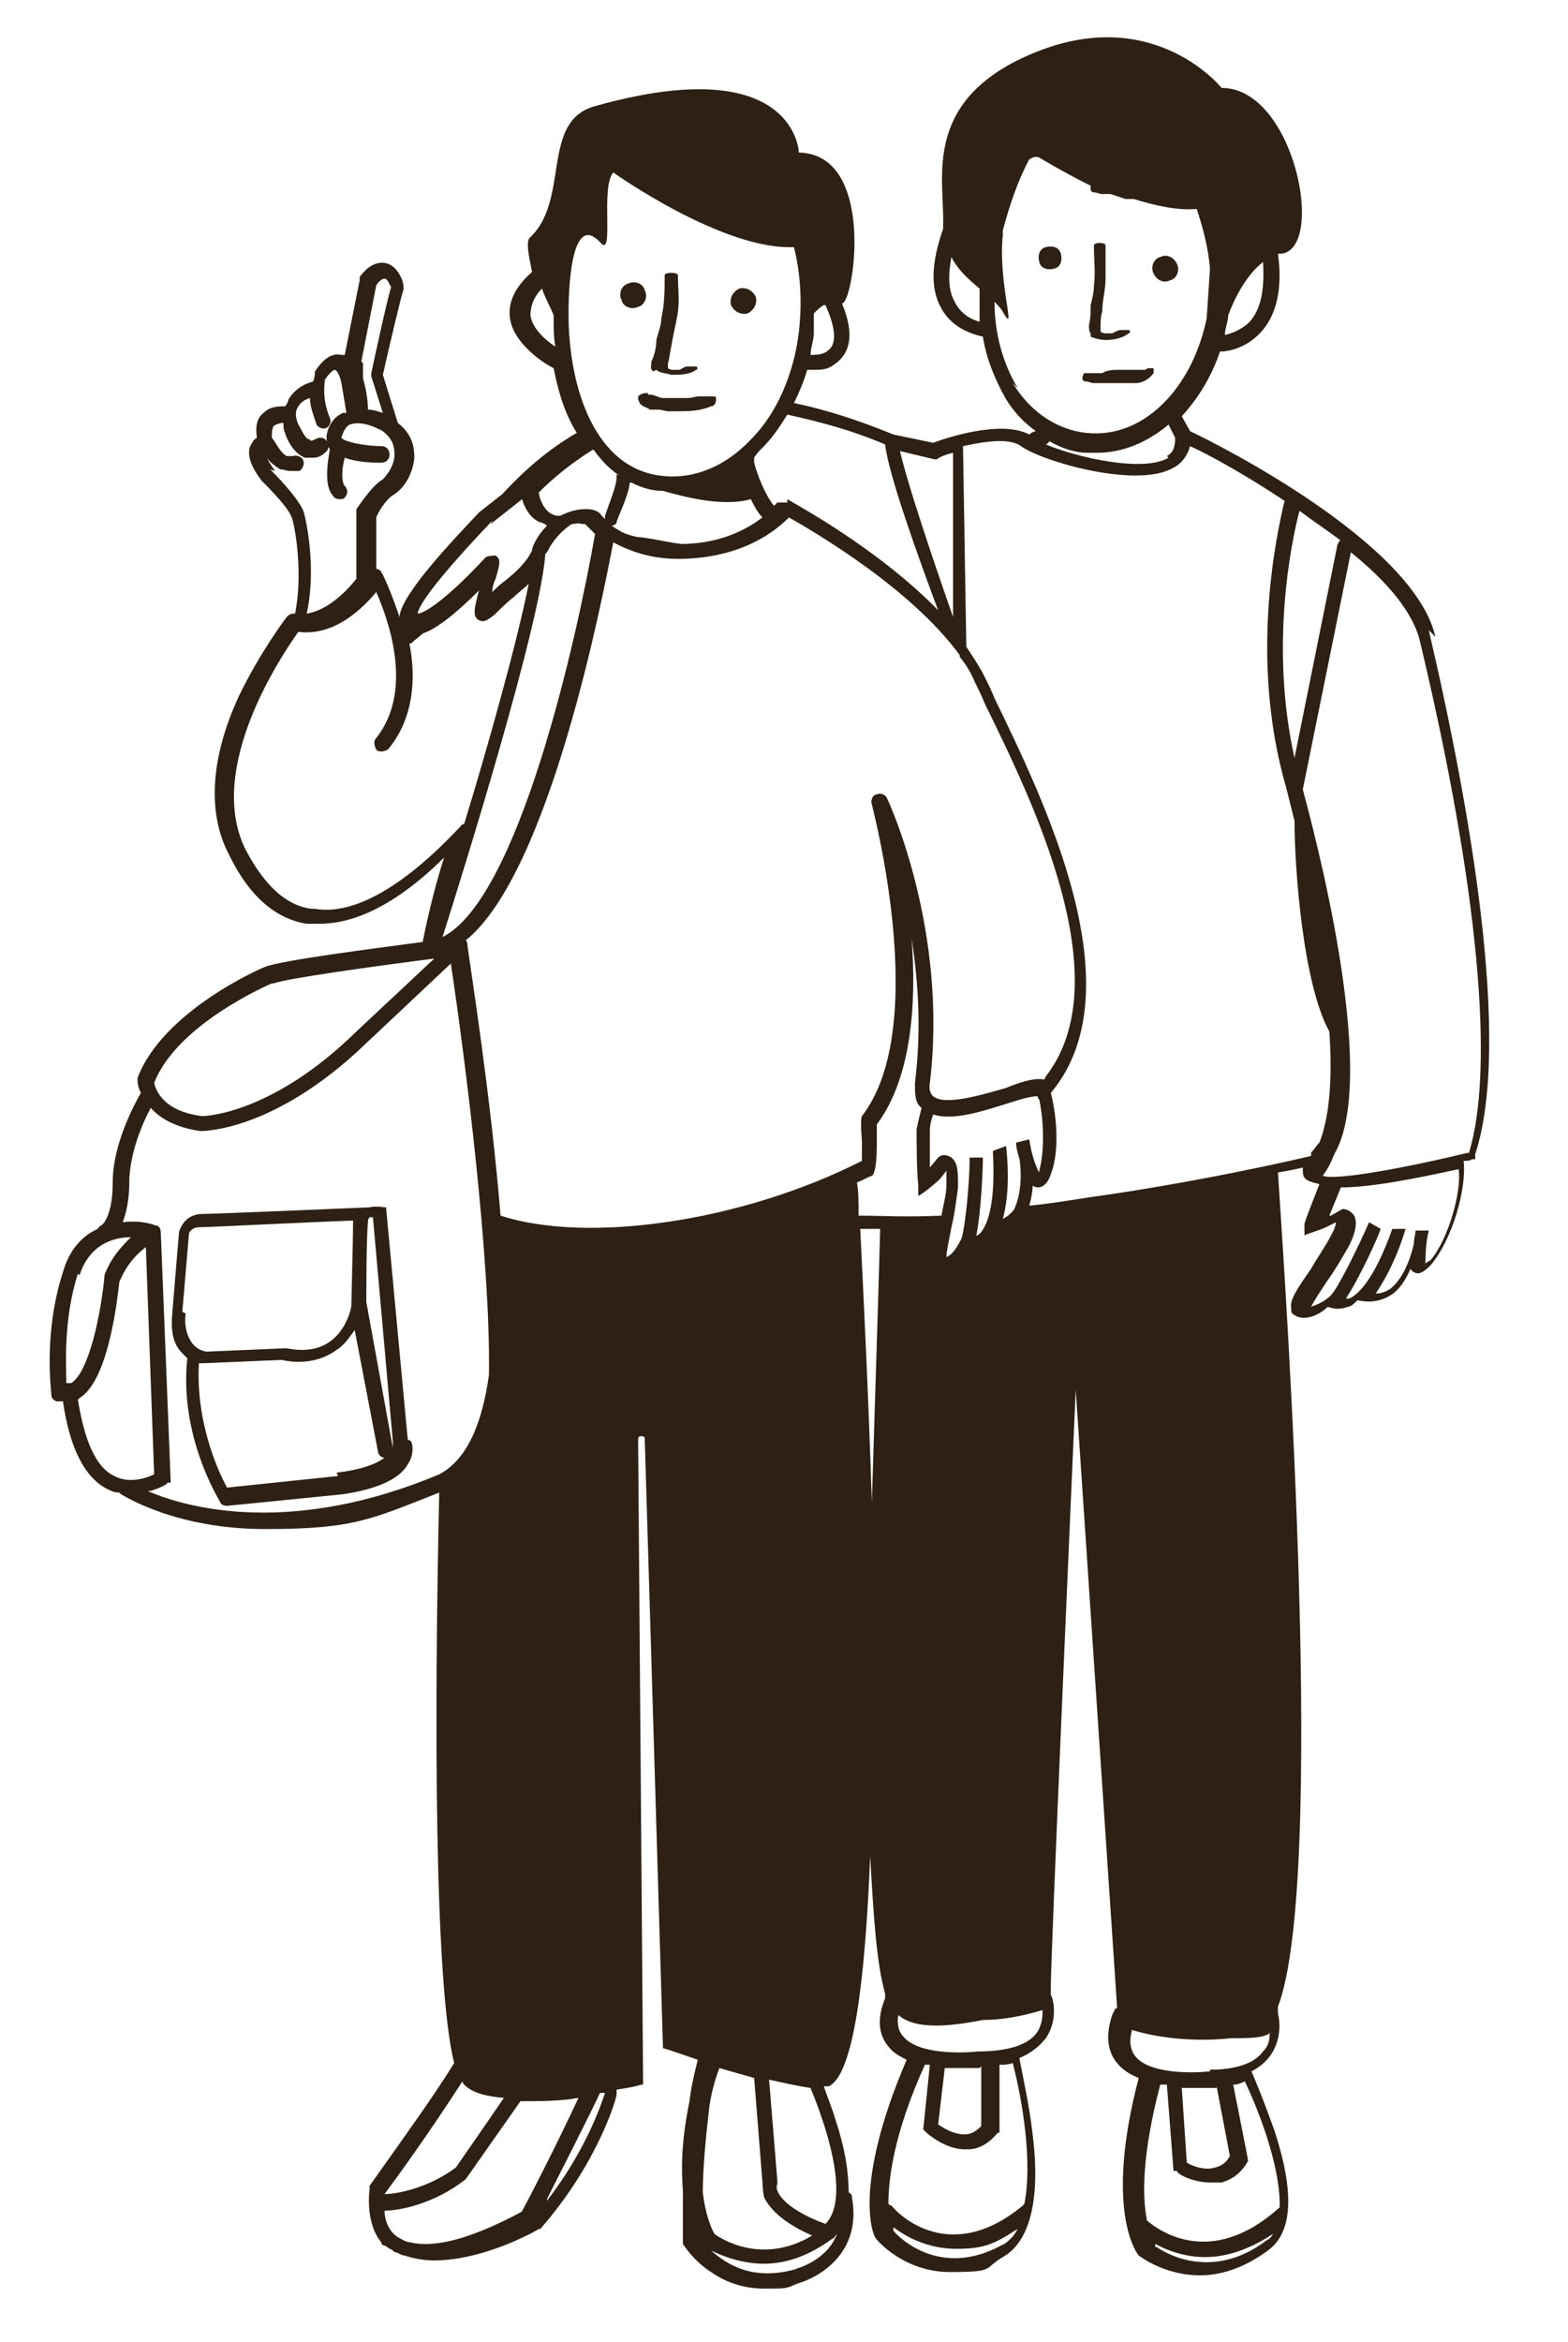 <?xml version="1.0" encoding="UTF-8"?>
<svg id="Calque_1" xmlns="http://www.w3.org/2000/svg" version="1.1" viewBox="0 0 94.6 141.2">
  <!-- Generator: Adobe Illustrator 29.3.1, SVG Export Plug-In . SVG Version: 2.1.0 Build 151)  -->
  <defs>
    <style>
      .st0 {
        fill: #2e2014;
      }
    </style>
  </defs>
  <path class="st0" d="M86.7,77.5"/>
  <g>
    <path class="st0" d="M65.8,20.3c.2.1.6.2.9.2.5,0,1-.1,1.4-.4.1,0,.1-.2,0-.2-.1,0-.4,0-.5,0-.1,0-.3.1-.5.2,0,0,0,0-.1,0-.1,0-.2,0-.3,0,0,0-.2,0-.3-.1,0,0,0-.2,0-.3,0-.3,0-.6.1-.9,0-.7.2-1.3.2-2,0-.7,0-1.4,0-2,0-.2-.7-.2-.7,0,0,0,0,0,0,.1,0,0,0,0,0,0,0,.8.1,1.5,0,2.3,0,.4-.1.8-.2,1.2,0,.4,0,.8-.1,1.2,0,.2,0,.4.1.5Z"/>
    <path class="st0" d="M70.6,16.9c.4-.1.6-.6.4-1s-.6-.6-1-.4c-.4.1-.6.6-.4,1s.6.6,1,.4Z"/>
    <path class="st0" d="M63.1,14.9c-.4.1-.5.5-.4.9.1.4.5.5.9.4s.5-.5.4-.9c-.1-.4-.5-.5-.9-.4Z"/>
    <path class="st0" d="M66.4,23.1c0,0,.2,0,.2,0,.2,0,.4,0,.6,0,.2,0,.4,0,.6,0h0c0,0,.2,0,.3,0,.1,0,.2,0,.4,0,.4,0,.8-.2,1.1-.6,0-.1,0-.2,0-.3h0c0,0-.2,0-.2,0,0,0,0,0,0,0-.1,0-.2,0-.3.1h0c0,0,0,0,0,0h0s0,0,0,0c-.1,0-.2,0-.3,0h0s0,0,0,0c-.3,0-.6,0-.9,0h0c0,0-.2,0-.3,0-.4,0-.8,0-1.1.2,0,0,0,0,0,0,0,0-.1,0-.2,0-.1,0-.2,0-.4,0h0c-.2,0-.4,0-.5,0,0,0-.1.2-.1.3,0,0,0,.2.2.2.2,0,.3.1.5.1,0,0,0,0,0,0,.2,0,.5,0,.7,0,0,0,.2,0,.2-.1Z"/>
    <path class="st0" d="M67.5,24.5s0,0,0,0c0,0,0,0,0,0,0,0,0,0,0,0,0,0-.1,0-.2,0,0,0,0,0,0,0,0,0-.1,0-.2,0-.2,0-.3,0-.4,0,0,0,0,0,0,0,0,0,0,0,0,0,0,0,0,0,0,0,0,0,.1,0,.2,0,0,0,0,0,0,0,0,0,.2,0,.3,0,0,0,0,0,0,0,0,0,.1,0,.1,0,0,0,0,0,0,0,0,0,0,0,.1,0,0,0,.1,0,.1,0,0,0,0,0,0,0,0,0,0,0,0,0,0,0,0,0,0,0Z"/>
    <path class="st0" d="M39.6,22.3c.2.2.6.2.9.3.5,0,1.1,0,1.5-.3.1,0,.1-.2,0-.2-.1,0-.4,0-.5,0-.2,0-.3.1-.5.2,0,0-.1,0-.1,0-.1,0-.2,0-.3,0,0,0-.2,0-.3-.1,0,0,0-.2,0-.3.1-.3.1-.6.2-1,.1-.7.3-1.4.4-2.1.1-.7,0-1.5,0-2.2,0-.2-.8-.2-.8,0,0,0,0,0,0,.1,0,0,0,0,0,0,0,.8,0,1.6-.2,2.5,0,.4-.2.9-.3,1.3,0,.4-.1.9-.3,1.3,0,.3-.1.4.1.6Z"/>
    <path class="st0" d="M45.1,18.9c.4-.2.6-.6.5-1-.2-.4-.6-.6-1-.5-.4.2-.6.6-.5,1,.2.4.6.6,1,.5Z"/>
    <path class="st0" d="M38.5,18.5c.4-.1.6-.6.4-1-.1-.4-.6-.6-1-.4-.4.1-.6.6-.4,1,.1.4.6.6,1,.4Z"/>
    <path class="st0" d="M38.6,24.3c0,.1,0,0,.2.2,0,0,.3.1.4.2,0,0,.2,0,.2,0,.2,0,.2,0,.3,0,0,0,0,0,0,0,.2,0,.5.1.6.1.2,0,.3,0,.5,0,.7,0,1.4,0,2.1-.3.2,0,.3-.2.3-.4,0-.2,0-.2-.3-.2-.3,0-.3,0-.4,0,0,0-.3,0-.3,0-.3,0-.4.1-.7.1-.1,0-.2,0-.3,0-.1,0-.3,0-.4,0-.2,0-.3,0-.5,0-.2,0-.3,0-.4,0,0,0-.5-.2-.6-.2h-.2c0-.1,0-.1,0-.1h0c-.2,0-.4,0-.6.2,0,0,0,.1,0,.2Z"/>
    <path class="st0" d="M24.6,86.8l-1.3-13.9s0,0,0,0c0,0,0,0,0-.1,0,0,0,0,0,0,0,0,0,0,0,0,0,0,0,0,0,0,0,0,0,0-.1,0,0,0,0,0,0,0,0,0,0,0,0,0,0,0-.5-.1-.9,0-2.4.1-9.5.4-10.1.4-.9,0-1.3.7-1.4,1.1,0,0,0,0,0,0l-.4,4.8c-.1,1.1,0,1.9.6,2.5.1.1.2.2.3.3-.5,4.7,1.9,8.5,2,8.7,0,.1.2.2.4.2s0,0,0,0l7-.7c2-.3,3.4-.9,3.9-1.8.4-.6.3-1.2.2-1.4ZM22.2,73.7c0-.1,0-.2.1-.3,0,0,.1,0,.2,0l1.2,13.5s0,0,0,.1c0,0,0,.1,0,.3l-1.6-8.8c0-.4,0-3.9.1-4.8ZM11,79.1l.4-4.7c0-.1.2-.4.6-.4.6,0,6.4-.3,9.3-.4,0,0,0,0,0,.2,0,1-.1,4.5-.1,4.9,0,.2-.3,1.5-1.3,2.2-.7.5-1.6.6-2.6.4,0,0,0,0-.1,0l-4.7.2s-.5,0-.9-.5c-.3-.4-.5-1-.4-1.8ZM20.4,89l-6.7.7c-.5-.9-1.9-3.9-1.7-7.5.2,0,.3,0,.3,0l4.7-.2c1.3.3,2.5,0,3.3-.6.5-.3.8-.8,1.1-1.2l1.4,7.3c0,.2.2.4.4.4-.4.3-1.2.7-2.9.9Z"/>
    <path class="st0" d="M86.6,38.4c-1.3-5.7-13.3-11.7-14.8-12.4l-.5-.9s0,0,0,0c1-1.1,1.8-2.4,2.3-3.9.5,0,1.6-.2,2.5-1.2.9-1,1.3-2.6,1-4.7,0,0,.1,0,.2,0,2.7-.3.8-10-3.6-10,0,0-4-5-11.1-2.2-7.1,2.8-5.6,7.7-5.7,10.4,0,0,0,.2,0,.3-.7,2-.8,3.6-.1,4.8.7,1.3,2.1,1.6,2.5,1.7.2,1.3.7,2.5,1.3,3.6.5.9,1.2,1.6,1.9,2.1-.1,0-.3.1-.4.2-1.7-.9-5,.2-5.8.5l-2.4-.5c-2.2-.9-4.1-1.5-6-1.9.3-.6.6-1.3.8-2,.1,0,.3,0,.4,0,.4,0,.8,0,1.2-.3.6-.4,1.5-1.3.5-3.7.7,0,2.1-9-2.6-9.1,0,0-.2-6.2-12.3-2.8-3.3.9-1.5,5.6-3.9,7.9-.3.2-.1,1.1.1,2.1-1.5,1.3-1.5,2.5-1.2,3.3.4,1.1,1.7,2.1,2.5,2.5.3,1.5.7,2.8,1.4,3.9-1.9,1.1-3.4,2.5-4.5,3.7l-1.4,1.1s0,0,0,0c-1.4,1.5-4.7,4.9-4.8,6.3-.5-1.5-1-2.6-1.1-2.7,0-.1-.2-.2-.3-.2v-3.1c.2-.5.7-1.2,1.1-1.4.6-.4,1.1-1.2,1.2-2.2,0-.6-.1-1.4-1-2.1l-.9-2.9c.4-1.8,1.1-4.7,1.2-5,.2-.4-.2-1.3-.7-1.6-.3-.2-1.1-.4-1.9.7,0,0,0,.1,0,.2l-.9,4.5s0,0-.2,0c-.8-.2-1.4.7-1.6,1,0,0,0,0,0,.1,0,0,0,.2-.1.5-.4.1-1.1.4-1.5,1.1,0,.1-.1.3-.2.4-.4,0-.9,0-1.3.4-.4.3-.5.8-.4,1.5-.2.1-.3.3-.4.5-.2.5,0,1.2.7,2.1,0,0,0,0,0,0,.4.4,1.6,1.6,1.8,2.2.2.5.7,3.4.2,5.8-.2,0-.3,0-.5.2,0,0-1.6,2.1-2.9,4.8-1.7,3.7-1.9,7-.6,9.5,1.2,2.5,2.8,3.9,4.7,4.2.3,0,.5,0,.8,0,2.9,0,5.7-2.2,7.5-4-.4,1.2-.9,3.1-1.3,5.1,0,0,0,0,0,0-3,.4-8.5,1.1-9.5,1.5-.3.1-6.2,2.7-7.7,6.7,0,0,0,.1,0,.2,0,0,0,.3.2.7-.4.7-1.7,3.1-1.7,5.4,0,2.2-.7,2.6-.7,2.6h0c0,0-.1,0-.2.2-.9.4-1.7,1.2-2.1,2.6-1.2,3.7-.7,7.2-.7,7.4,0,.2.1.3.3.4.1,0,.3,0,.4,0,.4,2.8,1.3,4.6,2.7,5.3.2.1.4.2.7.2,0,0,0,0,.1.1.2.1,3.3,2.1,8.7,2.1s6.4-.6,10.5-2.2c-.3,13.3-.3,29.6.9,34.4-1.1,1.8-2.9,4.3-5.1,7.4h0c0,0,0,.2,0,.2,0,0-.3,2,.7,3.2,0,0,0,.2.2.2,0,0,.2.1.3.2,0,0,0,0,0,0,.1,0,.2.1.3.2,0,0,0,0,0,0,.2,0,.4.2.6.2.6.2,1.2.3,1.8.3,3,0,6.2-1.8,6.3-1.9,0,0,0,0,.1,0,3.5-4,4.6-7.9,4.6-8.1,0,0,0-.2,0-.3.7-.1,1.2-.2,1.5-.3,0,0,.1,0,.1,0l-.3-38.9c0-.1,0-.2.2-.2h0c.1,0,.2,0,.2.2l1.1,36.7c.4.1,1.2.4,2.1.7-.2.8-.4,1.6-.5,2.5-.5,2.4-.5,4.1-.4,5.4,0,1.7,0,2.9,0,3,0,0,0,.2,0,.2,0,0,.6,1,1.7,1.7.7.5,1.8,1,3.2,1s1.3,0,2-.3c1.4-.4,3.9-1.9,3.3-5.2,0-.1,0-.2-.2-.3,0-1.2-.2-2.6-.8-4.4-.2-.7-.5-1.4-.7-2,.1,0,.2,0,.3,0,1.5-.7,2.2-6.4,2.5-13.9.2,3.7.4,6.6.9,8.3v.3c-.5,1.2-.4,2.2.2,2.9.3.4.7.6,1.1.8-3.3,7.7-2,10.6-1.9,10.7h0c0,.1,1.7,2.1,4.5,2.1s2-.2,3.2-.9c1.6-.9,2.3-3.4,1.8-7.4-.2-1.8-.6-3.5-.8-4.6.7-.3,1.2-.7,1.6-1.2.8-1.2.4-2.5.3-2.6v-.4c-.1,0,1.5-36.1,1.5-36.1l2.5,37.3h-.1c0,0-.2.4-.2.4-.4,1.2-.3,2.2.3,2.9.3.4.8.7,1.3.9-2.1,8-.1,10.6,0,10.7h0c0,0,1.5,1.2,3.7,1.2,1.2,0,2.6-.4,4.1-1.5,1.5-1.1,1.6-3.5.4-7.2-.5-1.4-1-2.7-1.4-3.6.4-.2.8-.5,1.1-.9.9-1.2.5-2.6.5-2.6v-.4c2.9-7.6.5-42.8,0-50.3.6-.1,1.1-.2,1.5-.3,0,.3,0,.5.1.6.1.2.5.3.9.4-.3.8-.8,2-.9,2.4v.7c-.1,0,.5-.2.5-.2,0,0,.6-.2.8-.3l.6-.3c0,0,0,.3-.3.8-.3.6-.8,1.3-1.2,2-.9,1.3-1.3,1.9-1.2,2.4,0,.2,0,.3.2.4.6.4,1.5,0,2-.5.3.1.7.2,1.2,0,.2,0,.4-.2.6-.4.4.1,1.2.2,2-.3.5-.3.9-.9,1.2-1.6,0,0,.1.2.2.2.3.2.6,0,1-.4,1.3-1.5,2.2-4.6,2-6.3.2,0,.4,0,.5-.1h.2c0,0,0-.3,0-.3,2.2-6.7-.3-20.9-2.8-31.6ZM80.8,32.6c0,0,0,.1-.1.2l-2.6,12.9c-1.5-6.7-.2-13,.3-14.9.8.6,1.7,1.2,2.5,1.8ZM70.5,27.6c-1.5.9-5.5,0-7.4-.8,0,0,.2-.1.2-.2.7.4,1.5.7,2.3.7.2,0,.4,0,.6,0,1.5,0,3-.6,4.3-1.7l.4.8c0,.5-.1.9-.5,1.1ZM76.2,15.8c.1,1.6-.1,2.8-.8,3.6-.5.5-1.1.7-1.5.8,0-.4.2-.8.2-1.2.5-1.3,1.2-2.5,2.1-3.2ZM73.5,12.9s0,0,0-.1c0,0,0,0,0,0h0ZM57.6,18.2c-.4-.7-.4-1.6-.2-2.7.4.8,1.1,1.4,1.7,1.9,0,.7,0,1.3,0,2-.4-.1-1.1-.4-1.5-1.2ZM61.4,23.4c-.9-1.5-1.4-3.3-1.4-5.2.2.2.4.4.5.6.9,1.6-.3-1.7,0-4.6,0,0,0-.2,0-.3.4-1.5.9-3,1.6-4.3.2-.1.4-.2.6-.1,0,0,1.3.8,3.1,1.7,0,0,0,.1,0,.2,0,0,0,.2.2.2.2,0,.3.1.5.1,0,0,0,0,0,0,.2,0,.3,0,.5,0,.3.1.6.2.9.3,0,0-.1,0-.2,0,0,0,0,0,0,0,0,0,0,0,0,0,0,0,0,0,0,0,0,0,.1,0,.2,0,0,0,0,0,0,0,0,0,.2,0,.3,0,0,0,0,0,0,0,0,0,.1,0,.1,0,0,0,0,0,0,0,0,0,0,0,.1,0,0,0,0,0,0,0,1.3.4,2.6.7,3.8.6.4,1.2.7,2.4.8,3.6l-.2,3c-.4,1.9-1.2,3.6-2.4,4.9-1.4,1.5-3.1,2.2-4.9,2-1.7-.2-3.3-1.2-4.4-3ZM56.4,27.7h.1c.3-.2.6-.3,1-.4v9.9c-1.3-3.7-2.8-8.2-3.2-10l2.1.5ZM46,131.4c0,.2,0,.6.1,1.1.4.8,1.3,1.6,2.9,2.3-3,1.8-5.5.2-5.9-.1-.1-.2-.5-.9-.7-2.5,0-1.5.2-3.5.4-5.2.1-.7.3-1.5.6-2.3.7.2,1.4.4,2.1.6l.5,6.3ZM31.6,133.3c-3.7,2-5.7,2.2-6.9,1.9-.2,0-.5-.2-.7-.3-.6-.4-.8-1.1-.8-1.6.9,0,3-.4,4.9-1.9,0,0,0,0,0,0,0,0,1.4-2,3.3-4.7,1.1,0,2.4,0,3.5-.2-1.3,2.8-3.1,6.3-3.5,7ZM52.9,68.8c0-.4,0-.8,0-1,2.1-2.8,2.4-7.3,2.1-11.2.4,2.6.6,5.5.2,8.7,0,.7,0,1.2.4,1.5-.1.4-.2.8-.3,1.3,0,.5,0,2.7.1,3.3v.7c.1,0,.6-.4.6-.4,0,0,.5-.4.7-.6l.4-.5c0,0,0,.3,0,.9,0,.5-.2,1.2-.3,1.8-2.2.1-3.8,0-5,0,0-.8,0-1.5-.1-2,.3-.1.6-.3.9-.4q.3-.2.3-2ZM53.1,74.2c-.1,3.8-.3,9.8-.5,16.4-.2-6.4-.5-12.4-.7-16.5.4,0,.8,0,1.2,0ZM61.5,69.8c.2,1.4,0,2.4-.3,3.1-.2.3-.5.5-.7.6.3-1.1.4-2.5.2-4.4l-.8.3c.2,3.4-.4,4.6-.8,5,0,0-.1.1-.2.1.3-1.4.4-4.1.4-4.7h-.8c0,1.7-.3,4.4-.5,4.9-.3.6-.6,1-.9,1.1,0-.4.2-1.2.3-1.8.2-.8.3-1.7.4-2.4,0-.9,0-1.5-.4-1.8-.3-.2-.6-.2-.8,0h0s-.5.6-.5.6c0,0,0,0,0,0,0-.7,0-1.6,0-2.2,0-.4.1-.7.2-1,1.2.4,3-.2,4.6-.7.6-.2,1.3-.4,1.7-.4,0,0,0,.1.1.2.3,1.4.3,3.2,0,4.3,0,0,0,.1,0,.1-.2-.3-.5-1.2-.6-2l-.8.2c0,.3.1.6.2,1ZM63,65.1c-.4-.1-1.1,0-2.3.5-1.4.4-3.7,1.1-4.4.5,0,0-.3-.2-.2-.8,1.1-9.1-2.4-16.8-2.6-17.2-.1-.2-.4-.3-.6-.2-.2,0-.4.3-.3.6,0,.1,3.6,13.4-.6,18.8q-.1.2,0,1.5c0,.4,0,.9,0,1.2-7.3,3.7-16.6,5-21.8,3.3-.6-7.3-1.8-14.8-2-16.3,0-.1,0-.2-.1-.3,5.1-4.1,8.3-20.9,8.9-24,1.1.6,2.4,1,3.9,1,2.6,0,5-.8,6.7-2.5,1.4.8,7.3,4.2,10.3,8.3,0,0,0,0,0,0,0,0,0,0,0,.1.4.5.7,1,.9,1.5.2.4.4.8.6,1.3,2.9,5.9,8.2,16.7,3.7,22.5ZM33,33.3h0c.6-1.2,1.5-1.7,1.5-1.7,0,0,0,0,0,0,.2,0,.4-.1.6,0,.2,0,.2,0,.2,0,.2.2.4.4.6.6-1.1,6.3-4.6,22-9.2,24.3,1.2-3.8,5.9-18.8,6.2-23.1ZM36.2,14.6c.9,1.1,0-3.3.8-4.2,0,0,6.6,4.7,10.9,4.5.4,1.6.5,3.3.3,5.1-.3,2.5-1.3,4.9-2.9,6.5-1.5,1.6-3.4,2.4-5.3,2.2-4.1-.4-5.7-5.3-5.7-9.8,0-2.2.3-6,1.9-4.3ZM38.1,29.1c.6.3,1.2.5,1.9.5,0,0,0,0,0,0,1.1.3,3.5,1,5.3.5.2.4.4.8.7,1.1-1.3,1-3,1.6-4.9,1.6-.8-.1-1.6-.3-2.4-.4-.3,0-.6-.1-.9-.2-.3-.1-.6-.3-.9-.5.1,0,.3-.1.3-.2,0-.2.7-1.5.8-2.4ZM47.5,30.3c-.2,0-.4,0-.6,0,0,0-.1.1-.2.2-.5-.6-1-1.8-1.2-2.6v-.3c.1-.2.3-.4.5-.6.6-.6,1-1.2,1.5-2,1.8.4,3.8.9,5.9,1.8.2,1.8,2,6.8,3.2,10-3.7-3.8-8.8-6.5-9.1-6.7ZM48.8,22c0-.1,0-.3,0-.4,0,0,0,0,0,.1,0,.1,0,.2-.1.3ZM49.8,18.4c.6,1.3.7,2.3.2,2.7-.3.3-.8.3-1.1.3,0-.4.2-.9.2-1.3,0-.4,0-.8,0-1.2.2-.2.4-.4.6-.5ZM48.8,14.8s0,0,0,0c0,0,0,0,0,0h0ZM32,19.1c0-.5.1-1.1.7-1.7.2.6.5,1.1.7,1.6,0,.7,0,1.3.1,1.9-.6-.4-1.4-1.1-1.5-1.9ZM37.2,28.6c0,0,0,.1,0,.2,0,.5-.5,1.7-.7,2.3,0,0,0,.1,0,.2,0,0-.2-.2-.2-.2-.1-.2-.4-.4-.9-.4,0,0,0,0-.1,0-.4,0-.9.1-1.5.4-.2,0-.3,0-.5-.1-.4-.2-.7-.7-.8-1.3.9-.9,2-1.8,3.3-2.6.5.7,1,1.2,1.6,1.6ZM29.6,31.6l1.9-1.5c.2.7.6,1.2,1.1,1.4.1,0,.3.1.4.2-.3.3-.7.8-.9,1.4,0,0,0,0,0,.1h0s0,0,0,0c-.4.8-1,1.3-1.6,1.8-.3.2-.6.5-.8.7,0-.3.1-.6.2-.8.3-1,.3-1.2,0-1.4-.1,0-.4,0-.6.1-2.3,2.5-3.7,3.4-4.1,3.4.1-.8,2.4-3.4,4.5-5.6ZM21.8,21.8l.9-4.6c.2-.3.4-.4.5-.4.2,0,.3.4.4.5-.2.6-.9,3.8-1.2,5.2,0,0,0,.2,0,.2l.7,2.2c-.3-.1-.6-.2-.9-.2,0,0,0,0,0,0,0-.5-.1-1.2-.3-1.9v-.5c0,0,0-.4,0-.4ZM16.6,28.4c-.3-.4-.4-.6-.5-.8.2.3.5.5.8.7.2,0,.4.1.6.1s.4,0,.5,0c.2,0,.4-.4.3-.6,0-.2-.4-.4-.6-.3-.1,0-.3,0-.4,0-.4-.2-.7-.9-.9-1.1,0-.3,0-.5.1-.7.1-.1.4-.2.6-.2,0,.2,0,.4.1.6,0,.1.4,1.2,1.2,1.5.1,0,.2,0,.4,0,.2,0,.5,0,.8-.3.2-.1.3-.4.1-.7-.1-.2-.4-.3-.7-.1-.2.1-.3.1-.3,0-.3,0-.5-.6-.7-.9-.2-.5-.2-.8,0-1.1.2-.3.4-.4.7-.5,0,.5.2,1,.4,1.6.1.2.4.3.6.2.2-.1.3-.4.2-.6-.5-1.2-.3-2.1-.3-2.3.4-.6.6-.6.6-.6.1,0,.3.3.4.8l.3,1.8s0,0,0,0c0,0-.1,0-.2,0-.5.2-.9.7-1,1.4,0,.3,0,.5.2.8,0,0,0,0,0,0-.1.6-.4,2.2.2,2.8,0,.1.2.2.4.2s.2,0,.3-.1c.2-.2.2-.5,0-.7-.2-.2-.2-1,0-1.7.8.3,1.8.3,2.2.3,0,0,0,0,0,0,.3,0,.5-.2.5-.5,0-.3-.2-.5-.5-.5-1.1,0-2.3-.3-2.4-.5.1-.4.3-.7.5-.8.3-.1.9-.2,2,.4,0,0,0,0,0,0,.5.4.7.8.7,1.4,0,.7-.5,1.3-.7,1.5-.7.4-1.5,1.7-1.6,1.8,0,0,0,.2,0,.3v3.9c-1.2,1.5-2.3,2-3,2.1.6-2.6,0-5.6-.2-6.2-.4-.9-1.8-2.3-2-2.5ZM18.8,54.8c-1.6-.2-2.9-1.5-4-3.6-2.4-4.9,2.2-11.7,3.2-13.1.8.1,2.6.1,4.7-2.4.7,1.6,2.3,5.9,0,8.8-.2.2-.1.5,0,.7.2.2.5.1.7,0,1.6-1.9,1.7-4.4,1.3-6.4,0,0,0,0,.1,0,.2-.2.5-.4.7-.6.6-.2,1.6-.8,3.4-2.6-.3,1.1-.4,1.6,0,1.8.4.2.7-.2.9-.3.4-.4.8-.8,1.2-1.1.3-.3.6-.5.9-.8-.7,3.5-2.4,9.6-3.9,14.5,0,0-.1,0-.1,0h0c-1.3,1.4-5.4,5.7-8.9,5.1ZM16.5,59.3c.8-.3,5.8-1,9.7-1.5l-4.7,4.4c-5,4.9-9,5.1-9.3,5.1-2.4-.3-2.8-1.6-2.9-2,1.4-3.6,7.1-6,7.1-6ZM4.8,76.9c.6-1.9,2.1-2.3,3.1-2.3-.5.5-1.2,1.2-1.6,2.3,0,0,0,0,0,.1-.2,2.1-.9,5.7-2,6.4,0,0-.2,0-.3,0,0-1-.2-3.8.7-6.6ZM4.8,84.3s0,0,0,0c1.8-1.1,2.3-6.2,2.4-7,.5-1.2,1.2-1.8,1.6-2.1l.5,13.7c-.4.2-1.5.6-2.4.1-1.1-.5-1.8-2.1-2.2-4.6ZM9.1,89.9c.6-.2,1-.4,1-.5h.2c0-.1-.6-15.1-.6-15.1h0c0-.2-.1-.4-.3-.4-.5-.2-1.2-.3-2-.2.2-.5.4-1.3.4-2.4,0-1.7.8-3.6,1.3-4.5.5.6,1.5,1.2,3,1.4,0,0,0,0,0,0,.2,0,4.5,0,10-5.3l5.1-4.8c.9,6,2.4,17.9,2.3,24.8-.4,2.9-1.3,5.1-3,6-8.8,3.7-15.1,2.1-17.6,1ZM27.9,125.5c0,0,0,.1.1.2.5.5,1.3.7,2.4.8-1.5,2.2-2.7,3.9-2.9,4.2-1.6,1.2-3.5,1.6-4.3,1.6,0,0,0,0,0,0,2-2.7,3.6-5.1,4.7-6.8ZM33,132.6c.8-1.6,2.2-4.3,3.2-6.4.1,0,.2,0,.3,0-.2.6-1.1,3.4-3.5,6.5ZM48.1,136.8c-2.7.8-4.3-.3-5.2-1.1.6.3,1.8.8,3.2.8,1.2,0,2.6-.4,4.1-1.5,0,0,0,0,0,0,0,0,0,0,0,0,.1,0,.2-.2.3-.3-.6,1.6-2.4,2.1-2.5,2.1ZM49.8,134.1c-2.7-1-3.1-2.1-2.9-2.4,0,0,0-.2,0-.2l-.5-6.1c.9.2,1.8.4,2.5.5,1.2,2.9,2.3,6.8.9,8.2ZM60.4,135.4c-3.7,2-6.2-.5-6.5-.9,0,0,0-.1,0-.2.8.6,2.1,1.3,3.8,1.3s2.3-.3,3.7-1.2c-.2.4-.5.7-.8.9ZM61.7,133c-4.6,3.8-7.8.2-7.9,0,0,0-.1,0-.2-.1,0-1.5.3-4.2,2.2-8.4,0,0,.2,0,.3,0l-.4,3.9.2.2s1.1,1,2.3,1,.1,0,.2,0c.7,0,1.3-.4,1.8-1h.1c0-.1,0-4.1,0-4.1.3,0,.5,0,.8-.1.6,2.3,1.2,6,.7,8.5ZM59.2,124.6v3.6c-.3.3-.6.5-1,.5-.7,0-1.3-.4-1.6-.6l.4-3.4c.3,0,.5,0,.7,0,.7,0,1.2,0,1.3,0,0,0,0,0,.1,0ZM62.6,122.5c-.5.8-1.8,1.2-3.6,1.2h0c-.9.1-3.6.2-4.5-.9-.3-.3-.4-.8-.3-1.3,1,.9,3.1.7,5.1.3,1.1,0,2.3-.2,3.6-.6,0,.3,0,.8-.3,1.3ZM69.7,135.5s0,0,0-.2c.7.4,1.8.8,3,.8s2.6-.4,4.1-1.4c-.1.2-.2.3-.4.4-3.3,2.5-6.2.7-6.6.4ZM77.2,133.1c-4.2,3.8-7.4,1.3-8,.8-.3-1.5-.3-4,.8-8.2.1,0,.3,0,.4,0l.4,5.2h.2c0,.2,1,.7,2,.7s.4,0,.7,0c.7-.2,1.2-.6,1.6-1.3h0c0-.1-.9-4.6-.9-4.6.3,0,.5-.1.7-.2,1,2.1,2.2,5.4,2.1,7.7ZM73.4,125.8l.8,4.2c-.2.4-.5.6-.9.7-.6.2-1.4-.1-1.7-.3l-.3-4.5c.2,0,.3,0,.5,0,.7,0,1.2,0,1.3,0,.1,0,.2,0,.3,0ZM73,124.9h0c-.9.1-3.6.2-4.5-.9-.3-.4-.4-.9-.2-1.6.9.3,3.2.8,6,.5.9,0,1.7,0,2.1-.2,0,0,.2,0,.2-.2,0,.4,0,.8-.4,1.2-.5.7-1.6,1.1-3.2,1.1ZM79.1,69.7c-.8.2-6.9,1.6-13.4,2.5-1.3.2-2.5.4-3.6.5.1-.4.2-.8.2-1.2,0,0,.2.1.3.1.3,0,.6-.2.8-.8.5-1.3.4-3.3,0-4.9,5.2-6.2-.4-17.6-3.4-23.8-.2-.5-.4-.9-.6-1.3-.3-.6-.7-1.2-1.1-1.8l-.2-12.1c1.4-.3,2.8-.5,3.5,0,1.2.9,7,2.6,9.2,1.3.4-.2.8-.6,1-1.3,1.1.5,3.3,1.7,5.7,3.3-.4,1.7-2.2,9.4.1,17.3h0s0,0,0,0c0,0,.2.8.5,2,0,2.8.5,9.8,2.1,12.7.2,2.9,0,5.2-.6,6.7-.2.2-.3.4-.5.6ZM86.1,76.1s0,0-.1.1c0-.4,0-1.2.2-2h-.8c0,.2-.1.5-.1.8-.3,1.3-.8,2.2-1.4,2.7-.3.2-.6.3-.9.3.6-.9,1.3-2.2,1.8-3.9h-.8c-1.1,3.1-2.1,4-2.6,4.2,0,0-.2,0-.2,0,.8-1.2,1.9-3.6,2.1-4.2l-.7-.4c-.7,1.6-1.9,4-2.3,4.4-.5.5-1,.6-1.2.7.2-.4.6-1,1-1.6.5-.7.9-1.4,1.3-2.1.4-.8.5-1.4.3-1.8-.2-.3-.5-.4-.7-.4h0s-.7.4-.7.4c0,0,0,0-.1,0,.2-.5.5-1.2.7-1.7,1.9,0,4.8-.6,7.1-1.1.2,1.3-.6,4.2-1.7,5.5ZM88.6,69.5c-3.7.9-8,1.7-8.8,1.4,0,0,0,0,0,0,.3-.4.5-.8.7-1.3,2.8-4.8-1.4-20.1-1.9-22h0s2.9-14.3,2.9-14.3c2.1,1.7,3.8,3.6,4.2,5.5,3.5,14.7,4.5,25.7,2.9,30.8Z"/>
  </g>
</svg>
